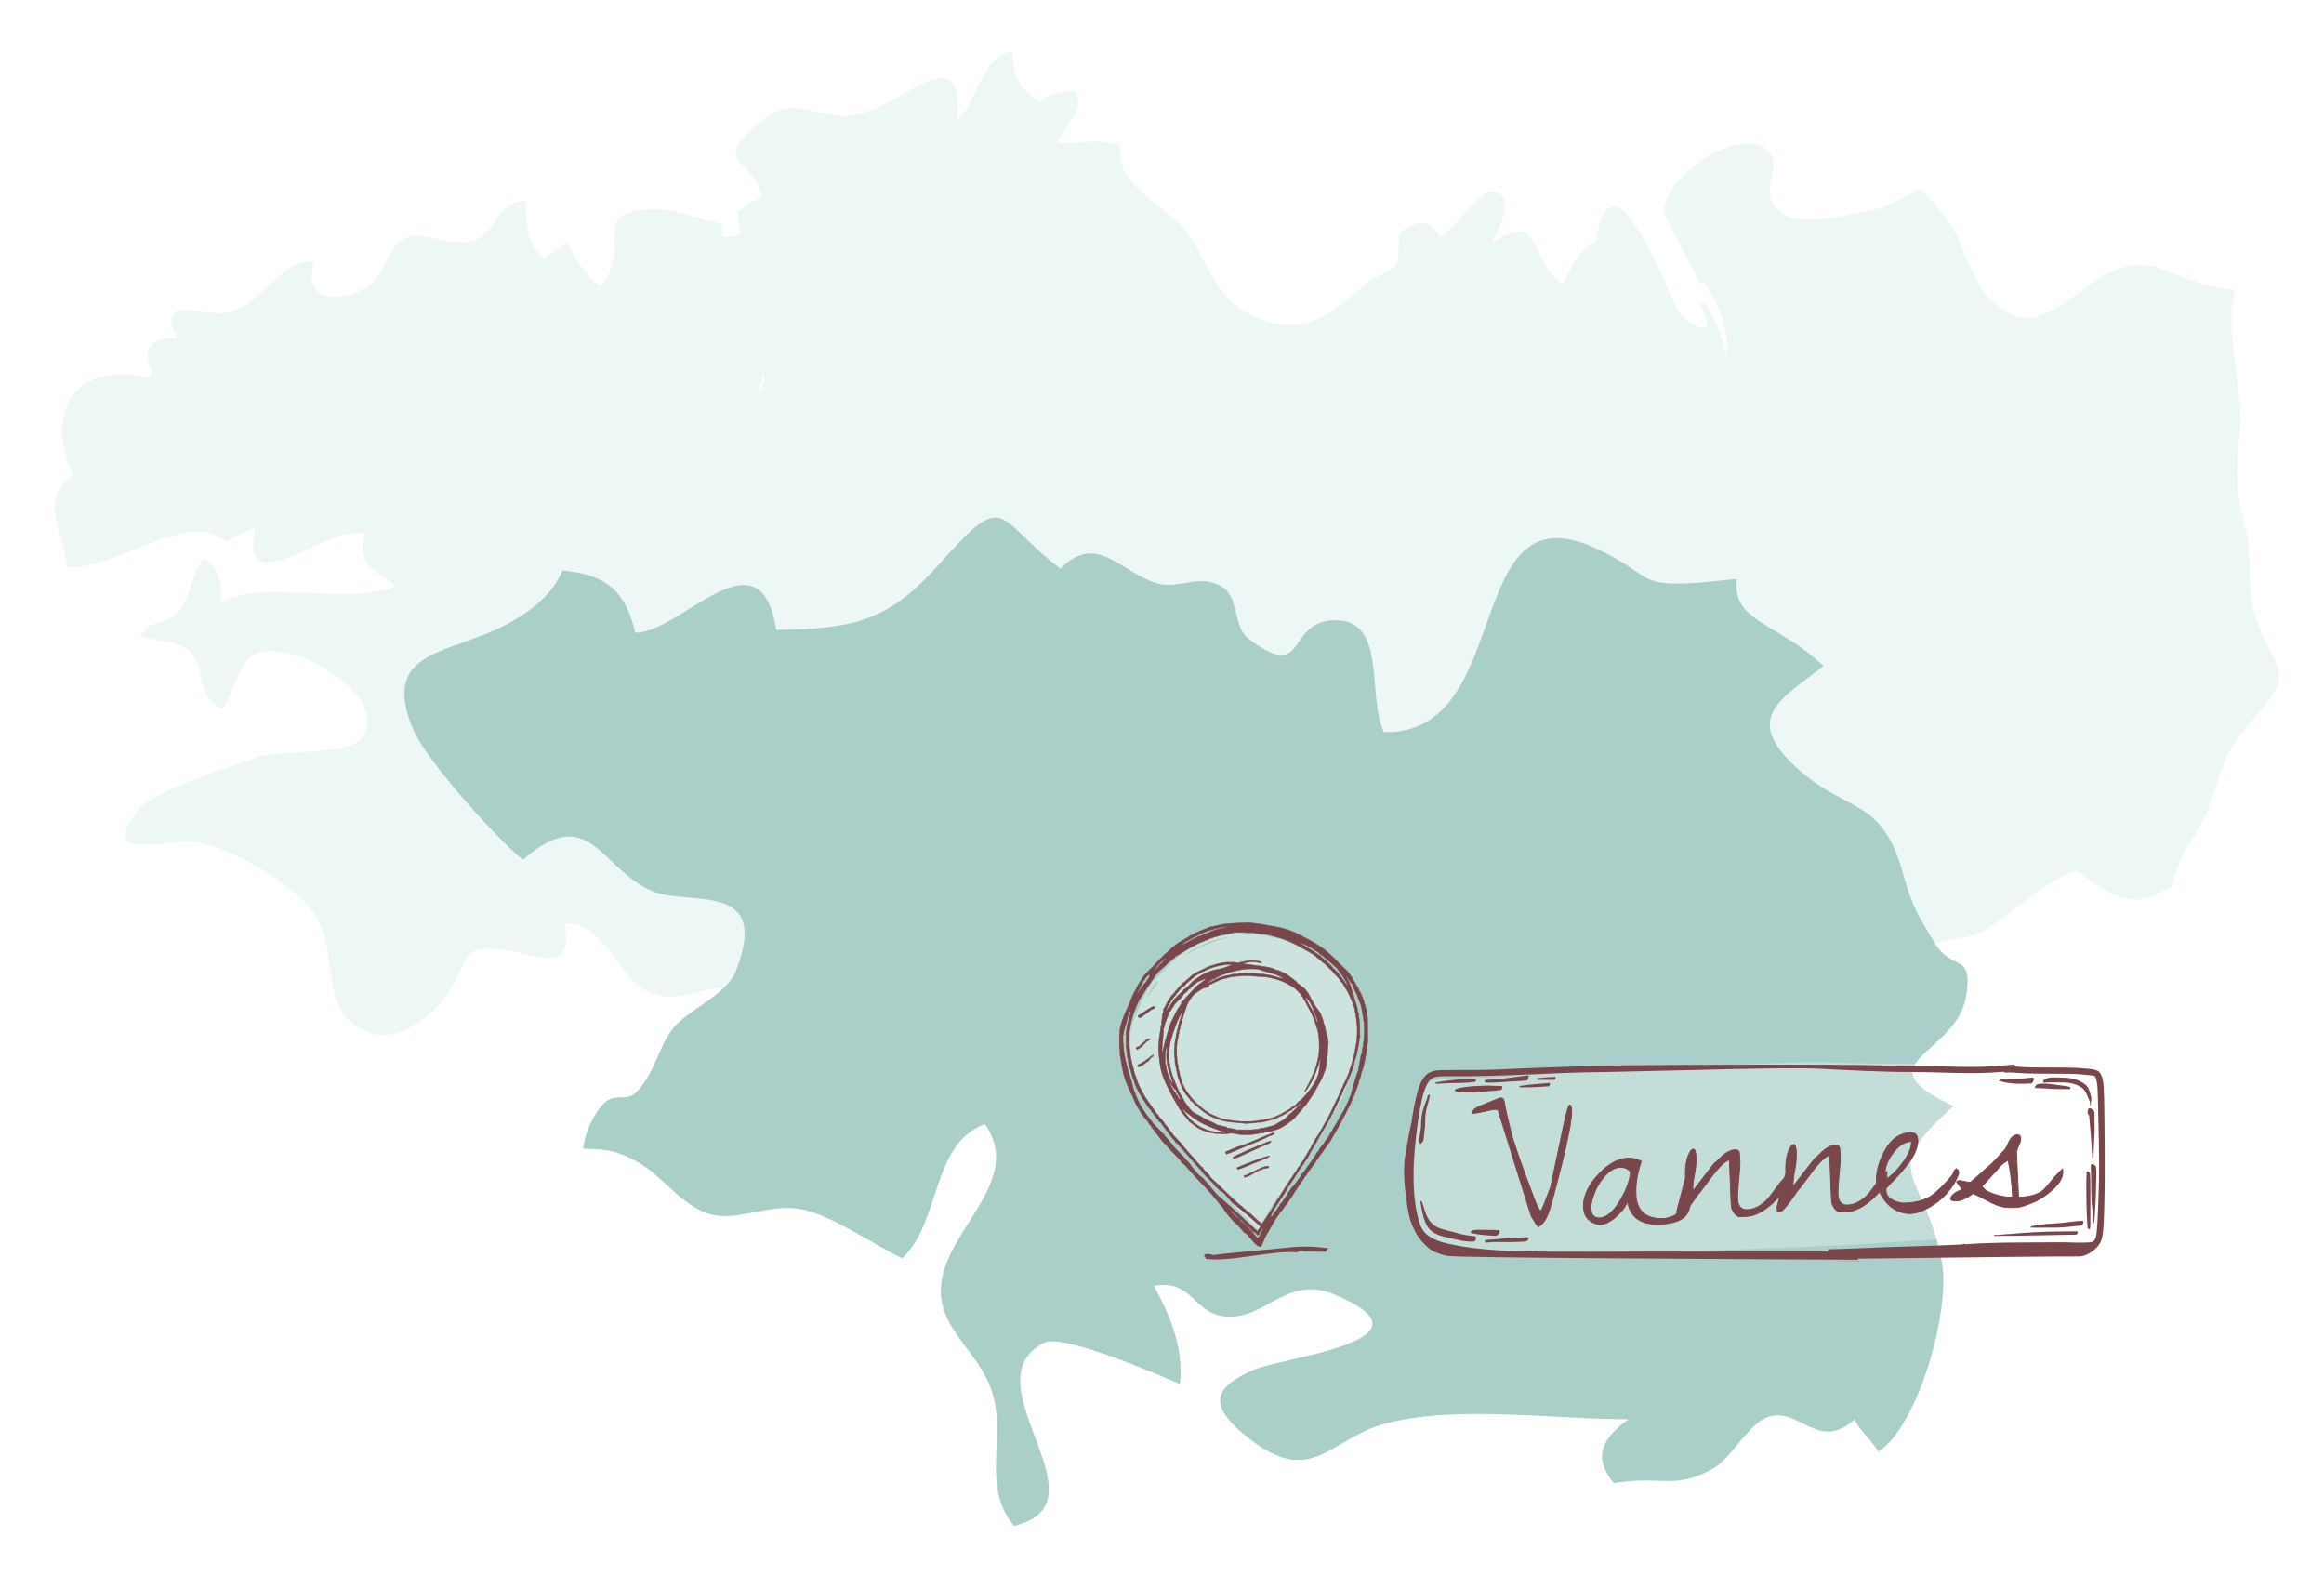 <?xml version="1.0" encoding="UTF-8"?> <svg xmlns="http://www.w3.org/2000/svg" xmlns:xlink="http://www.w3.org/1999/xlink" id="Calque_1" data-name="Calque 1" viewBox="0 0 4819.46 3293.95"><defs><style> .cls-1, .cls-2, .cls-3 { fill: none; } .cls-2 { opacity: .5; } .cls-4 { stroke-width: 1.83px; } .cls-4, .cls-5, .cls-6 { fill: #79464b; } .cls-4, .cls-6 { stroke: #79464b; } .cls-4, .cls-6, .cls-7 { stroke-miterlimit: 10; } .cls-8, .cls-9 { fill: #edf7f5; } .cls-6 { stroke-width: .86px; } .cls-6, .cls-9 { fill-rule: evenodd; } .cls-7 { stroke: #a0c5c1; stroke-width: 4.49px; } .cls-7, .cls-10 { fill: #aacec8; } .cls-10 { filter: url(#drop-shadow-1); } .cls-3 { clip-path: url(#clippath); } .cls-11 { fill: #fff; opacity: .3; } </style><clipPath id="clippath"><circle class="cls-1" cx="5644.06" cy="3010.68" r="506.79"></circle></clipPath><filter id="drop-shadow-1" filterUnits="userSpaceOnUse"><feOffset dx="24.79" dy="12.39"></feOffset><feGaussianBlur result="blur" stdDeviation="27.04"></feGaussianBlur><feFlood flood-color="#52726e" flood-opacity=".67"></feFlood><feComposite in2="blur" operator="in"></feComposite><feComposite in="SourceGraphic"></feComposite></filter></defs><path class="cls-8" d="m4677.76,1485.14c-67.5,73.76-65.18,100.97-99.79,195.29-15.42,41.92-48.5,76.92-62.99,120.41-5.68,17.96-9.38,29.25-11.25,37.55-29.36,12.28-50.33,33.35-94.21,25.01-34.36-6.57-75.28-36.76-101.29-58.21-80.45,23.23-129.2,90.77-200.57,126.83-37.87,19-81.98,13.12-115.9,30.21-40.63,20.42-46.59,57.59-75.99,80.9-71.95,56.93-99.84,2.95-178.84,29.33-81.85,26.59-67.86,80.33-165.58,43.92-37.57,34.9-63.98,65.76-89.95,91.27-27.41-81.79-64.75-84.47,26.44-163.99-127.36-57.19,4.31-66.46,17.16-144.96,9.72-59.08-19.3-30.5-42.94-70.49-20.4-34.51-27.76-40.52-42.42-92.17-29.21-101.67-78.03-75.77-147.59-141.53-64.37-61.63-17.41-84.94,41.56-129.12-79.19-74.88-164.57-52.13-85.54-188.37,37.16-63.88,75.35-171.11,144.93-203.78,114.26-53.37,134.26,62.43,172.78-80.76,11.31-42.45-61.5-57.47-59.68-101.3,1.64-40.55,68.44-58.59,72.56-104.61,8.57-92.9,2.59-119.84-42.66-199.97-3.63.66-6.88.89-10.13,1.12-25.08-54.59-77.47-137.48-75.33-153.56,9.39-75.4,165.31-181.11,220.97-115.6,22.7,26.58-27.51,84.84,21.7,122.62,41.85,31.76,141.93,3.08,190.29-6.04,35.07-6.55,65.94-26.29,96.09-44.74,26.67,25.08,51.43,51.92,70.9,84.85,25.99,44.32,39.04,107.92,76.77,144.89,81.13,79.23,130.94,21.01,209.71-31.91,106.89-71.23,129.42-29.53,238.29,2.83,19.18,5.59,39.4,8.66,60.27,9.23-25.99,89.22,20.07,204.01,8.47,306.1-8.76,78.62-7.22,112,11.21,182.58,18.47,70.98,1.25,139.58,25.62,201.57,38.82,98.96,80,103.82-3.04,194.61Z"></path><path class="cls-8" d="m1879.31,1868.71c-12.17,30.26-63.07,49.77-83.43,73.66-20.75,24.33-24.21,56.43-48.09,82.61-22.03,23.6-35.98-12.17-64.31,43.73-4.65,9.31-8.35,20.6-10.31,33.4-8.59-.21-18.89-1.53-31.34-4.33-45.67-10.67-83.84-42.29-129.98-48.02-56.42-6.65-101.88,32.08-159.41,9.58-77.24-29.68-92-146.67-182.56-145.19,25.63,114.59-70.54,59.69-117.38,55.63-96.2-9.16-73.93,5.61-117.34,79.31-37.62,63.09-138.34,146.55-217.98,59.45-46.47-51.04-17.4-154.37-73.86-225.54-42.99-53.74-165.83-128-237.95-137.22-56.44-7.05-203.59,43.32-119.77-65.49,33.31-43.18,191.02-88.59,241.07-108.45,48.03-19.72,197.52-2.06,224.44-43.16,48.32-73.64-82.38-155.1-135.66-169.33-122.39-33.04-105.91,27.06-153.54,110.45-58.95-25.26-32.8-83.05-65.8-116.66-28.13-28.24-68.04-20.94-105.79-35.03,21.14-36.2,54.94-20.2,80.25-49.35,22.28-25.66,29.78-81.73,50.56-111.37,33.71,14.78,39.67,53.16,35.78,90.6,90.6-41.49,209.12-5.32,304.57-18.58,143.98-19.93-45.58-20.89-2.95-123.12-77.93-22.29-263.12,154.92-229.65-13.65-13.52,11.16-45.36,17.07-60.35,30.38-77.25-70.52-235.23,63.93-330.42,51.84-2.42-69.26-61.53-137.38,12.83-189.17-58.28-137.61,4.72-234.75,155.98-203.33,3.03-3.48,6.05-6.96,9.07-10.44-27.08-48.32,1.19-76.04,52.27-69.83-49.59-95.34,56.5-44.41,102.42-53.35,72.52-14.09,107.01-110.04,181.55-107.12-27.19,77.88,42.51,87.67,100.5,58.68,50.88-25.63,42.9-81.02,87.65-106.63,30.99-18.11,102.46,22.6,146.87,3.55,44.8-19.08,42.6-79.36,102.94-80.75.68,44.47,2.46,92.94,38.3,120.64,9.36-12.09,36.8-22.6,46.15-34.69,19.28,30.09,37.2,70.08,70.06,90.22,74.3-81.6-33.6-152.41,110.08-159.26,44.38-1.9,97.64,23.76,143.41,29.93-.9,51.11-4.55,103.64,10.79,136.05,26.85,56.51,83.35,64.38,88.1,131.84,1.89,26.82-24.96,57.29-22.61,84.9,1.12,15.85,37.21,58.64,35.69,66.1-13.7,78.15-72.48,43.49-31.77,128.84,10.98,22.51,46,32.7,56.48,59.74,12.42,31.39-14.01,44.68-6.44,76.82,28.16,115.63,67.96,205.53-64.39,268.76-75.85,36.38-162.31,32.25-118.77,134.55,17.58,40.83,111.74,142.83,147.65,171.34,91.27-78.3,104.74,14.27,176.08,41.52,48.71,19.03,159.01-15.28,110.3,104.95Z"></path><path class="cls-8" d="m3589.84,963.83c-1.64,46.26-11.34,47.81-22.48,92.57-37.97,151.02-58.42,28.69-172.51,84.58-69.47,34.21-107.26,147.27-144.17,214.56-18.81,34.53-28.49,59.36-30.85,78.07-15.85,1.12-32.83,3.61-51.12,4.89-85.74,6.03,14.35,272.41-64.7,234.42-182.99-87.6-180.6-23.53-359.36-27.77-22.72-50.15,2.87-150.71-60.34-155.31-74.69-5.09-39.76,90.77-122.83,24.6-20.34-16.25-12.55-56.47-34.39-70.89-30.86-20.69-58.55,3.69-89.03-5.81-49.75-16.34-80.96-71.06-129.69-20.63-88.12-68.4-71.29-113.57-160.37-9.84-68.33,79.41-111.47,93.23-222.49,94.14-21.9-142.93-129.12,4.77-190.06,3.46-15.14-70.09-53.09-81.22-97.99-86.69,22.98-56.38-.6-124.58-19.31-204.77-7.69-33.96,18.68-47.89,6.14-81.07-10.59-28.58-45.66-39.48-56.73-63.28-41.06-90.26-3.5-189.07-4.68-205.8-2.46-29.15,24.28-61.22,22.29-89.54-5.01-71.24-61.56-79.76-88.64-139.52-15.48-34.27-12.03-89.71-11.33-143.66,18.96,2.54,36.47,1.74,51.39-6.64-4.59-13.05-3.83-31.21-9.29-45.06,16.01-4.58,32.53-25.15,51.92-28.24-15.95-87.28-106.04-67.57-9.1-152.45,67.71-59.1,99.98-24.29,173.97-17.42,105.24,9.84,256.75-187.55,241.17,8.91,48.25-45.66,43.7-127.7,114.84-143.93-2.55,45.03,17.91,86.29,56.91,106.39,23.27-23.2,43.52-19.88,72.6-24.51,22.27,43.72-22.42,70.15-37.21,109.57,44.91-.14,89.16-9.72,130.97,4.15-11.35,93.94,105.9,123.64,147.61,194.02,42.61,71.61,56.3,132.74,141.52,165.55,95.3,36.85,149.92-10.98,219.89-72.83,17.69-15.47,45.96-20.05,62.57-39.33,12.42-15.11-2.57-59.76,13.05-69.91,30.52-18.97,51.83-29.53,79.79,13.79,19.5-13.02,86.4-95.35,101.1-95.52,60.01-.34,21.28,76.13,3.11,108.02,110.88-72.49,74.24,33.59,147.53,82.77,20.21-32.04,35.63-74.09,69.89-86.42,35.33-223.28,158.33,137.63,178.24,153.48,61.86,49.12,59.11,21.71,38.19-25.98,3.25-.23,6.5-.46,10.13-1.14,45.58,84.77,51.66,113.23,43.46,211.27-3.93,48.57,11.89,81.96,10.41,124.76Z"></path><g class="cls-3"><path class="cls-7" d="m6772.28,2792.63c-115.79,101.12-44.89,90.24-18.03,227.13,14.05,70.68-36.87,242.97-95.64,277.95-4.92-11.9-27.98-30.23-35.06-46.97-54.27,47.36-81.43-16.5-127.28-4.19-31.6,8.57-56.02,61.09-85.76,76.79-53.32,28.7-73.51,12.43-129.31,18.62-6.29.9-12.16,1.31-18.44,2.21-23.31-28.29-29.44-57.34,22.46-93.2-111.53.6-257.72-20.86-364.15,7.03-80.15,21.06-108.01,89.24-193.88,29.06-83.97-58.95-54.9-84.12-4.34-106.73,43.54-19.39,290.79-44.05,120.03-111.85-68.56-26.92-101.19,37.96-159.56,33.45-50.63-4.15-49.23-55.04-107.9-44.56,22.85,41.02,44.84,89.37,38.66,143.32-32.25-13.6-175.28-73.84-202.88-60.1-116.59,57.64,99.48,234.28-46.03,267.65-48.16-59.2-12.31-123.4-30.61-190.15-15.32-56.52-68.73-87.23-76.95-139.72-14.64-91.94,105.34-99.62,41-188.98-80.96,28.83-41.33,74.71-99.7,128.26-42.66-19.67-102.25-60.83-147.84-70.78-47.89-10.24-94.11,16.15-134.13,8.08-45.54-9.04-75.21-56.84-113.83-77.25-38.21-20.89-55.69-17.85-81.63-19.2,2.17-14.21,6.28-26.75,11.44-37.09,31.46-62.08,46.96-22.36,71.43-48.56,26.52-29.08,30.37-64.73,53.41-91.75,22.62-26.53,79.15-48.2,92.66-81.81,54.1-133.52-68.4-95.42-122.49-116.55-79.23-30.26-94.18-133.06-195.55-46.11-39.88-31.66-144.45-144.95-163.97-190.29-48.35-113.61,47.66-109.03,131.9-149.43,50.44-24.41,78.44-51.78,92.11-83.13,49.83,5.57,91.92,17.12,108.44,90.79,67.66,1.13,187.31-154.69,211.03-4.42,123.26-1.42,171.21-16.13,247.41-99.96,99.32-109.49,80.45-61.9,178.01,9.69,54.31-53.25,88.73,4.19,143.9,21.17,33.81,9.87,64.65-15.89,98.83,5.75,24.19,15.08,15.38,57.42,37.89,74.43,91.95,69.27,53.57-31.44,136.47-26.38,70.17,4.59,41.34,110.48,66.36,163.14,198.46,3.72,114.78-360.48,317.59-269.07,87.61,39.64,58.86,56.63,154.09,49.93,20.31-1.43,39.17-4.12,56.77-5.36-8.26,63.17,62.53,63.63,129.57,126.95-65.48,49.05-117.63,74.95-46.15,143.39,77.26,73.02,131.47,44.26,163.91,157.18,16.28,57.37,24.46,64.04,47.11,102.36,26.25,44.41,58.49,12.66,47.69,78.28-14.27,87.18-160.5,97.47-19.06,160.98Z"></path></g><path class="cls-10" d="m4026.49,2280.77c-160.26,143.28-62.01,127.99-24.45,322.38,19.64,100.36-50.53,344.82-131.9,394.34-6.85-16.91-38.85-42.99-48.71-66.76-75.1,67.1-112.91-23.61-176.43-6.26-43.78,12.09-77.5,86.58-118.68,108.8-73.83,40.61-101.86,17.47-179.19,26.13-8.71,1.26-16.85,1.83-25.55,3.09-32.38-40.22-40.94-81.47,30.92-132.25-154.58.58-357.26-30.23-504.72,9.12-111.05,29.7-149.5,126.42-268.67,40.8-116.52-83.88-76.29-119.54-6.26-151.51,60.3-27.42,402.95-61.84,166.1-158.5-95.1-38.38-140.17,53.65-221.08,47.11-70.18-6.01-68.36-78.25-149.66-63.52,31.76,58.29,62.36,126.96,53.93,203.54-44.74-19.39-243.12-105.23-281.35-85.8-161.46,81.55,138.44,332.8-63.16,379.83-66.89-84.15-17.35-175.21-42.88-269.99-21.37-80.27-95.48-123.99-106.99-198.52-20.51-130.55,179.4-237.34,90-364.33-112.15,40.73-90.74,202.12-171.51,277.99-59.17-28.03-141.87-86.6-205.09-100.82-66.41-14.64-130.4,22.7-185.9,11.15-63.14-12.94-104.38-80.87-157.96-109.93-53.01-29.75-77.23-25.47-113.19-27.44,2.98-20.17,8.65-37.96,15.78-52.63,43.46-88.05,65.04-31.62,98.89-68.77,36.69-41.22,41.94-91.81,73.81-130.11,31.29-37.61,109.59-68.23,128.24-115.91,74.67-189.41-95.03-135.61-170.06-165.74-109.89-43.14-130.86-189.11-271.15-65.92-55.35-45.04-200.56-206.1-227.73-270.5-67.29-161.39,65.8-154.66,182.47-211.8,69.86-34.54,108.6-73.32,127.48-117.79,69.08,8.02,127.44,24.52,150.52,129.14,93.78,1.77,259.26-219.14,292.49-5.77,170.85-1.73,237.27-22.49,342.69-141.3,137.41-155.19,111.36-87.68,246.76,14.18,75.15-75.47,123,6.15,199.51,30.39,46.88,14.09,89.57-22.4,136.99,8.39,33.57,21.46,21.45,81.55,52.7,105.75,127.61,98.55,74.18-44.5,189.1-37.13,97.27,6.67,57.56,156.92,92.36,231.74,275.09,5.75,158.23-511.44,439.56-381.21,121.52,56.48,81.72,80.53,213.7,71.24,28.15-1.98,54.28-5.75,78.68-7.47-11.3,89.65,86.82,90.48,179.9,180.51-90.65,69.48-162.87,106.11-63.63,203.44,107.26,103.84,182.33,63.15,227.57,223.51,22.7,81.47,34.05,90.97,65.54,145.42,36.5,63.1,81.1,18.12,66.29,111.23-19.57,123.72-222.23,137.98-26.03,228.48Z"></path><g><path class="cls-11" d="m4373.44,2538.17c-1.51,11.52-4.88,16.09-16.34,16.57-19.22,1.71-38.55.39-57.82.98-54.21,1.9-108.5,2.45-162.64,5.9,0-.01,0-.02,0-.03-2.37.14-4.73.31-7.1.47-.27.02-.54.03-.81.05-10.45,1-20.9,1.91-31.36,2.76-1-.83-2.23-1.45-3.45-.98-.76.29-1.31.78-1.74,1.37-72.33,5.65-144.89,8.01-217.26,13.32-101.96,7.42-508.78,20.33-641.31,22.6,0,0,0,0,0,0-.54.01-1.08.02-1.61.03-12.15.2-24.3.36-36.46.49-.45-.34-.93-.64-1.5-.82-.97-.02-1.72.31-2.33.86-16.22.16-32.45.27-48.68.29-35.25-.93-72.15-2.39-107.47-7.71-32.23-5.51-75.68-9.49-87.56-45.7-23.58-65.12-15.97-163.65-6.68-232.3,4.52-23.69,6.32-49.82,20.37-70.16,9.45-10.14,25.28-7.94,37.97-9,107.99-1.17,215.45-12.94,323.35-16.49,165.01-6.97,384.18-19.95,457.94-18.11,67.14,1.59,134.3,4.06,201.45,2.14,62.45-1.13,125.13,2.39,187.3-5.1,1.22,1.05,2.8,1.66,4.48,1.55,5.04-.32,10.16-.34,15.21-.25,42.36,2.62,85.74-.15,128.42-.34,8.47.2,16.91.81,25.37,1.41,4.81.35,9.66.53,14.46,1.17,2.34.34,5,.93,6.02,3.33,5.64,14.49,5.2,30.59,6.25,45.9,2.43,58.08,6.2,116.13,6.36,174.29-.33,23.18.07,88.44-2.82,111.5Z"></path><g><g><path class="cls-4" d="m3256.23,2291.25c-6.07-4.32-15.48,54.09-41.07,171.87-.91,1.7-3.65,8.68-8.19,20.94-4.56,12.26-7.45,19.41-8.67,21.46-.85,3-2.43,4.57-4.74,4.68l-5.36-8.69c-4.74-9.69-47.22-123.12-54.75-154.17-7.57-31.03-11.7-49.17-12.45-54.42-.72-5.25-1.29-8.36-1.67-9.33-1.22-4.9-3.47-7.28-6.76-7.13l-2.48.13c-1.93,1.07-10.19,4.42-24.8,10.06-14.6,5.64-23.03,9.5-25.23,11.58-4.21,2.17-6.2,5.57-5.97,10.19,5.92-.27,13.87-1.63,23.84-4.07,9.96-2.44,17.73-3.81,23.33-4.07l3,.36,1.99-.08,68.97,220.39c7.56,13.22,12.52,20.74,14.93,22.61,6.43-3.6,11.93-9.73,16.5-18.36,4.55-8.64,10.17-26.24,16.87-52.81,6.7-26.57,46.98-170.99,32.72-181.14Z"></path><path class="cls-4" d="m3503.6,2488.41c-5.08,4.54-10.27,10.14-15.57,16.83-3.66,4.62-7.17,8.31-10.5,11.1-1.5,1.25-2.98,2.33-4.44,3.22-4.66,2.85-11.74,5.18-21.23,6.93-37.92,1.75-57.67-14.83-59.29-49.78-.99-21.1,2.74-44.06,11.17-68.9-8.48-4.89-18-7.08-28.55-6.6-18.78.87-37.64,10.83-56.59,29.87-24.31,24.26-35.9,48.57-34.77,72.97.87,18.78,11.66,30.5,32.34,35.17,1-.05,1.82-.09,2.48-.13,10.55-.48,22.24-6.72,35.05-18.71,12.83-11.99,19.86-22.3,21.12-30.96,4.88,34.46,27.93,50.75,69.14,48.83,19.12-.88,34.06-4.79,44.8-11.73,8.4-5.43,13.76-14.37,16.06-26.87.67-3.5,1.08-7.28,1.25-11.34l-2.48.11Zm-143.45-.04c-13.63,23.27-27.68,35.57-42.14,36.88-5.28.25-9.39-.89-12.31-3.39-2.92-2.51-4.71-5.31-5.33-8.42-.64-3.11-1.09-7.3-1.32-12.57,3.62-21.64,11.51-40.34,23.65-56.1,12.15-15.75,24.17-23.9,36.02-24.45,9.23-.44,16.64,2.53,22.23,8.88-.26,16.18-7.19,35.93-20.8,59.17Z"></path><path class="cls-4" d="m3705.04,2443.41l-.22-4.94c-1.29,1.06-2.64,2.26-4.02,3.62-4.08,3.98-8.55,9.24-13.43,15.75-6.54,8.72-12.29,16.42-17.25,23.1-4.98,6.66-11.64,12.75-19.97,18.26-8.35,5.52-17.13,8.49-26.34,8.91-12.86.6-19.65-6.86-20.37-22.34-.13-10.24.71-24.07,2.54-41.5,1.83-17.43,2.58-30.18,2.2-38.26-.39-8.08-.82-13.92-1.32-17.52-1.47-3.23-4.68-4.74-9.62-4.52-8.91.41-19.04,6.17-30.41,17.27-5.37,5.54-9.17,9.02-11.41,10.44-2.52,2.75-10.01,12.36-22.45,28.78-12.46,16.44-19.95,26.04-22.45,28.8-.41-8.91.71-20.1,3.39-33.6,2.69-13.52,3.77-25.77,3.26-36.83-.53-11.03-2.44-16.47-5.73-16.33-1.97.09-4.05,1.85-6.19,5.23-7.71,11.92-11.01,29.92-9.89,53.98l-18.09,69.7.24,4.92.27,5.98c6.58-.31,11.28-2.51,14.06-6.6,3.61-3.97,7.93-9.33,12.97-16.08,4.59-6.14,9.75-13.44,15.5-21.9,1.59-1.08,10.72-12.89,27.33-35.46,16.64-22.57,29.52-35.07,38.66-37.47.48,10.55.97,23.16,1.51,37.83.5,14.69.89,24.99,1.17,30.91l1.01,21.77c.06,1.32.24,3.39.55,6.17.27,2.8.79,4.84,1.52,6.12.71,1.28,1.88,3.39,3.51,6.28,1.61,2.89,4.98,5.88,10.06,8.95l16.32-.76c16.81-.77,35.04-10.12,54.7-28.04,5.79-5.28,10.7-10.47,14.73-15.57,9.61-12.2,14.17-23.9,13.65-35.05Z"></path><path class="cls-4" d="m3913.07,2433.78l-.22-4.95c-1.23,1.03-2.51,2.17-3.82,3.46-4.12,4-8.67,9.33-13.62,15.94-1.29,1.73-2.56,3.41-3.79,5.07-4.98,6.66-9.48,12.67-13.47,18.04-4.98,6.66-11.64,12.75-19.97,18.26-8.33,5.5-17.11,8.47-26.34,8.91-12.86.58-19.65-6.86-20.36-22.34-.15-10.24.69-24.07,2.53-41.5,1.83-17.43,2.58-30.18,2.2-38.26s-.82-13.92-1.32-17.52c-1.47-3.25-4.66-4.74-9.62-4.52-8.91.41-19.04,6.17-30.41,17.27-5.36,5.52-9.17,9.02-11.41,10.44-2.52,2.75-10.01,12.34-22.45,28.78-12.45,16.44-19.93,26.04-22.45,28.8-.41-8.91.73-20.1,3.39-33.62,2.69-13.5,3.77-25.77,3.26-36.81-.51-11.04-2.42-16.49-5.71-16.32-1.99.08-4.05,1.83-6.21,5.23-7.71,11.92-10.99,29.92-9.89,53.98l-2.6,10.01-9.41,36.36-6.06,23.33.49,10.87c6.6-.29,11.28-2.49,14.06-6.6,6.93-7.58,16.41-20.23,28.47-37.98,1.59-1.06,10.72-12.87,27.35-35.44,16.62-22.57,29.5-35.07,38.64-37.48.48,10.55.99,23.16,1.51,37.83.5,14.69.91,24.99,1.19,30.91l1.01,21.77c.04,1.32.22,3.37.53,6.17.29,2.78.79,4.84,1.52,6.12.72,1.28,1.88,3.37,3.51,6.28,1.61,2.89,4.98,5.88,10.08,8.95l16.32-.76c16.79-.79,35.02-10.12,54.68-28.06,4.98-4.55,9.3-9.01,12.98-13.42,7.64-9.19,12.47-18.06,14.41-26.67.82-3.55,1.15-7.06.99-10.52Z"></path><path class="cls-4" d="m4056.66,2423.17c-2.87,2.44-4.49,4.67-4.9,6.66-.41,1.99-1.85,4.72-4.33,8.13-16.28,19.58-30.73,33.62-43.38,42.14-12.67,8.52-30.03,13.28-52.12,14.3-9.23.44-18.25-1.63-27.03-6.16-8.81-4.56-13.41-11.28-13.82-20.18-.01-.32.08-1.81.28-4.47,1.57-1.72,6.38-6.74,14.43-15.03,8.02-8.31,14.24-15.03,18.62-20.2,4.39-5.15,9.62-11.84,15.69-20.04,6.05-8.2,10.46-16.26,13.23-24.14,2.78-7.89,4.04-14.71,3.76-20.5-.26-5.75-1.77-9.83-4.52-12.18-2.76-2.33-6.27-3.42-10.56-3.22-22.09,1.02-39.6,13.07-52.59,36.12-12.96,23.07-18.95,45.14-17.99,66.25.04.87.11,1.76.18,2.65.16,1.84.4,3.75.71,5.72,1.71,4.23,3.51,8.23,5.34,11.95,7.8,15.7,16.79,26.9,26.98,33.63,12.61,8.33,25.42,12.21,38.45,11.6,13.01-.59,28.67-6.77,46.95-18.52,13.13-8.87,24.38-19.38,33.74-31.55,9.34-12.15,15.43-23.41,18.25-33.79-.22-4.94-2.02-8-5.37-9.16Zm-146.15,22.13c-.75-1.94-1.23-5.22-1.44-9.84-.05-1.06-.06-2.12-.04-3.17.25-12.93,5.7-26.65,16.33-41.18,11.48-15.72,24.32-23.94,38.5-24.58.56,12.2-5.21,26.58-17.34,43.16-11.58,15.85-23.06,27.4-34.43,34.61-.52.37-1.06.69-1.57,1Z"></path><path class="cls-4" d="m4277.78,2428.78l-.22-4.94c-7.31,6.29-14.32,13.54-21.04,21.78-6.73,8.24-11.98,14.43-15.75,18.57-9.41,10.99-27.61,17.13-54.63,18.37l-4.28-92.45c-.17-3.29,1.27-7.98,4.29-14.06,3.02-6.09,4.43-11.53,4.21-16.3-.23-4.78-2.64-7.07-7.26-6.86-7.58.35-13.89,6.6-18.94,18.72-2.4,5.4-4.22,8.95-5.45,10.66-16.66,18.28-25.72,28.04-27.15,29.25-1.43,1.23-8.24,7.32-20.46,18.29-12.2,10.98-20.38,18.04-24.54,21.21l-4.94.22c-.34.03-3.5-.65-9.51-2.02l-8.5-1.6c-.98.05-2.45.55-4.4,1.44-1.93.92-2.05,2.01-.34,3.24l10.06,13.9c-10.05,4.1-16.57,7.88-19.54,11.32-2.97,3.44-4.43,5.99-4.36,7.64.18,3.63,4.63,5.23,13.35,4.82,8.74-.39,19.82-5.53,33.24-15.41,6.4,2.68,14.93,6.91,25.61,12.7,10.67,5.77,20.03,10.06,28.08,12.82,8.06,2.76,16.55,3.93,25.44,3.52,2.32.23,6.46.19,12.39-.08,5.92-.27,16.5-3.57,31.74-9.89,15.23-6.32,29.66-15.82,43.28-28.5,13.6-12.69,20.15-24.79,19.61-36.35Zm-140.98,47.66c-13.74-4.32-22.6-10.02-26.56-17.11,2.54-2.09,9.47-9.52,20.76-22.26,11.32-12.74,17.92-20.07,19.79-21.97,1.9-1.9,6.38-5.17,13.42-9.8,5.01,22.56,8.19,48.19,9.51,76.86-10.87.51-23.18-1.41-36.92-5.72Z"></path></g><g><path class="cls-5" d="m3841.7,2598.02c-2.19-.98-5.04-2.26-7.23-3.24-7.69.07-15.33.09-22.89.15,5.03,5.28,11.51,11.46,17.14,16.98,8.47.03,16.94.1,25.41.15-3.38-3.7-7.99-8.92-12.44-14.03Zm521.8-318.79c-1.25-15.78,1.71-50.83-13.86-59.36-12.52-4.91-26.54-3.85-39.74-5.6-43.32-2.15-86.33.82-129.66-2.87-.77-1.83-2.4-3.19-4.38-3.83.1-.21-1.48-.39-2.95-.07-20.68,2.07-41.38,3.82-62.16,4.33-31.19.82-62.41-.1-93.57-1.06-34.44-1.19-68.91-.73-103.35-1.5-102.05-3.53-487.87-1.13-541.13-.5-88.84,1.68-177.67,4.37-266.42,8.72-40.13,1.95-80.31.36-120.42,1.55-31.23.31-39.77,21.71-47.07,48.12-5.16,19.77-8.83,39.91-11.68,60.13-2.72,11.19-4.92,22.53-6.97,33.83-2.14,14.49-4.96,28.86-7.35,43.31-2.12,25.24-.79,50.93,3.01,75.95,3.23,22.76,4.96,46.61,16.24,67.24,7.03,17.06,19.71,31.19,33.88,42.71,10.42,7.31,22.94,10.6,35.15,13.56,14.84,4.19,602.41,6.57,809.97,7.89,5.87.03,11.79.08,17.68.12,8.47.03,16.94.1,25.41.15-3.38-3.7-7.99-8.92-12.44-14.03-2.19-.98-5.04-2.26-7.23-3.24-7.69.07-15.33.09-22.89.15-5.84.03-404.67.06-410.41.09-73.26.41-137.58.5-177.11.23-.53,0-1.06,0-1.59,0-11.95-.1-23.93-.21-35.88-.39-.45-.33-.91-.64-1.47-.85-.94-.04-1.71.28-2.3.79-15.98-.21-31.95-.48-47.92-.87-34.68-1.74-70.95-4.04-105.6-10.11-31.59-6.2-74.25-11.13-85.1-47.06-21.66-64.63-11.84-161.43-1.08-228.78,5.01-23.21,7.41-48.88,21.71-68.58,9.55-9.74,25.07-7.22,37.59-7.96,106.3,1.4,212.35-7.66,318.63-8.6,162.56-2.96,378.57-10.56,451.13-7.01,66.04,3.15,132.07,7.17,198.21,6.87,61.5.36,123.09,5.31,184.45-.6,1.18,1.07,2.72,1.71,4.38,1.64,4.97-.2,9.99-.08,14.98.11,41.62,3.59,84.39,1.87,126.4,2.71,8.34.39,16.61,1.19,24.92,1.98,4.73.45,9.5.76,14.21,1.51,2.29.39,4.91,1.02,5.85,3.41,5.21,14.41,4.39,30.23,5.05,45.32,1.03,57.22,3.37,114.44,2.15,171.68-.87,22.82-2.03,87.05-5.41,109.67-1.76,11.29-5.19,15.72-16.48,15.91-18.96,1.23-37.96-.51-56.94-.38-53.4.57-106.83-.16-160.21,1.96,0,0,0-.02.02-.02-2.34.08-4.67.19-7,.29-.26.01-.55.02-.81.04-10.29.74-20.6,1.39-30.93,1.98-.96-.85-2.16-1.49-3.36-1.06-.76.28-1.32.74-1.75,1.32-71.31,3.84-142.78,4.47-214.13,7.97-6.26.3-13.69.6-22.16.9-4.29.14-8.85.28-13.65.43-6.58.2-13.63.39-21.09.57-2.12.06-4.29.12-6.48.18-.21.86-.43,1.56-2.17,3.69-1.69,2.04-2.86,4.22-3.66,6.16-.9,2.23-4.47,6.86-6.28,10.54,2.4-.02,4.82-.05,7.24-.07,6.03-.08,12.06-.16,18.12-.25,4.31-.05,8.62-.11,12.92-.16,226.03-2.91,466.74-5.61,494-5.03,14.35-.51,34.53-13.4,42.71-28.18,5.68-10.78,5.93-23.39,6.97-35.31.95-13.71,1.13-27.48,1.56-41.22,1.84-59.99.73-161.22-.3-221.18Zm-515.49,336.02c-5.71.09-10.92.19-15.63.27-6.86.12-12.62.23-17.22.32-6.24.13-10.28.24-11.85.32.45,0,4.67-.06,12.04-.15,4.61-.04,10.43-.11,17.34-.19,4.74-.06,9.98-.12,15.68-.19,2.89-.03,5.91-.05,9.03-.09-.13-.14-.28-.27-.44-.45-3.12.04-6.1.1-8.96.14Z"></path><path class="cls-5" d="m3060.88,2240.08c-.27,1.15-1.01,2.88-2.36,3.02-16.91,2.65-34.03,2.09-51.08,2.67-8.2.12-16.35.55-24.53,1.17-1.68-.06-3.64.54-5.15-.35-.17-.14-.31-.27-.48-.39-1.33.35-.19-3.1.67-2.04,22.46-3.99,45.2-6.3,68.01-7.42,4.69-.13,9.35.21,14.02.43,1.3.05,1.08,2.12.89,2.91Z"></path><path class="cls-5" d="m3169.35,2234.28c-.16.19-.35.31-.52.44.06.66-.05,1.34-.16,1.83-.34,1.41-1.22,3.45-2.86,3.65-5.56.92-11.19.98-16.81,1.43-22.32.39-44.48,3.88-66.82,2.82-2.47-.06-3.9-.53-2.9-3.38.46-1.93,2-2.46,3.81-2.29,4.91.02,9.79-.31,14.68-.8,7.74-.63,15.49-1.42,23.23-2.2,14.61-1.94,29.26-3.91,43.81-5.6,4.02-.64,7.08-1.27,4.55,4.09Z"></path><path class="cls-5" d="m3223.29,2239.1c-11-.57-21.99.19-33-.13-.71-.11-1.55-.11-2.18-.47-1.04-.74-.64-2.41.28-3.09,12.04-1.2,24.31-2.27,36.46-2.66,2.42.66.49,6.23-1.57,6.35Z"></path><path class="cls-5" d="m2963.78,2278.74c-3.15,11.67-6.61,21.87-7.78,33.72-.4,12.82-.61,25.56-2.5,38.27-.92,6.82.11,15.81-6.3,20.17-.9.45-1.94.56-2.77-.09-2.92-3.51-.79-8.84-.65-12.97.83-6.93,2.2-13.77,3.05-20.71.41-10.17.21-20.43,2.71-30.38,2.55-10.95,7.01-21.31,10.85-31.83-.88-1.1-.03-3.27,1.37-3.5.42-1.03,1.87-2.94,2.93-1.67,1.24,2.86-.35,6.09-.9,8.99Z"></path><path class="cls-5" d="m3115.28,2255.82c-.38,1.62-1.38,3.95-3.27,4.19-8.81,1.19-17.69,1.9-26.57,2.65-15.25.98-30.61,3.67-45.9,2.2-6.98-1.07-14.13-.64-21.07-2.05-2.01-.46-1.57-3.17-.26-4.18l-.02-.02c11.19-4.91,24.09-4.88,36.1-6.5,15.3-.82,30.63-1.89,45.94-.69,4.59.13,9.21.22,13.82.33,1.79.04,1.5,2.98,1.22,4.07Z"></path><path class="cls-5" d="m3211.41,2252.34c-18.35,1.11-36.76,2.54-55.15,2.23-1.77-.14-6.88.02-4.86-2.93v-.02c19.82-3.3,41.5-4.5,61.71-6.17,2.67.71.56,6.74-1.7,6.89Z"></path><path class="cls-5" d="m3060.47,2569.63c-.67,1.87-1.86,4.28-4.04,4.55-8.79.37-17.58-.42-26.25-1.99-61.83-13.31-73.92-12.54-84.47-79.62-.44-.46,0-1.36.31-1.79.48-1.01,1.5-1.15,2.16-.19,4.68,10.43,6.28,22.31,11.78,32.49,5.66,12.13,16.14,21.01,29.01,24.65,11.73,3.78,23.92,6.07,35.71,9.66,11.38,3.45,23.16,4.6,34.9,5.98,2.16,1.11,1.46,4.38.89,6.27Z"></path><path class="cls-5" d="m3164.58,2574.04c-21.69,1.65-43.52,1.39-65.12,1.04-5.98.4-11.98.92-17.97,1.19-.94-.04-1.11-.8-.98-1.61-2.15-.15-1.22-2.6-.53-3.79.36-.65.57-1.55,1.33-1.82,1.32-.02-.85,2.55-.74,3.25.4-.07.8-.11,1.19-.16.94-1.22,2.31-1.81,3.68-1.63,18.81-.74,37.49-3.52,56.33-4.16,8.76-.51,17.53-.73,26.3-1.03.64-.04,1.26.07,1.63.68,1.09,3.2-2.21,6.99-5.12,8.04Z"></path><path class="cls-5" d="m3105.26,2560.92c-1.06.81-2.32,1.46-3.7,1.4-4.64-.19-9.3-.43-13.94-.73-11.79-.66-23.52-2.32-35.1-4.62-.86-.23-2.15-.24-2.5-1.25-.19-8.81,24.77-5.05,31.12-5.81,9.03.08,18.05.24,27.07.74.89.04,1.51.72,1.74,1.53.54,3.43-2.13,6.73-4.69,8.73Z"></path><path class="cls-5" d="m4335.77,2290.09c.23.53-1.08,1.64-1.56,1.12-.51-1.62.33-3.47.14-5.12-2.1-7.11-5.66-13.76-8.63-20.53-5.7-12.07-19.01-16.87-31.15-19.79-15.46-2.73-31.43-.81-46.83-1.58-2.78.1-5.56.3-8.34.57-.74.06-1.62-.13-2.1-.75-1.26-2.41,1.35-4.94,3.08-6.37,11.29-5.87,24.85-3.39,37.08-3.3,15.89-.02,32.03,3.43,45.08,12.85,8.81,5.82,11.69,16.73,13.78,26.51,1.78,5.54-.54,10.87-.56,16.38Z"></path><path class="cls-5" d="m4292.54,2257.52c-.23.9-2.37,2.13-1.79.66-12.28-.12-24.56.34-36.82-.64-10.84-.77-21.62-1.27-32.26-1.61-2.15-.13-1.92-2.73-.89-4.01,1.43-2.25,4.16-4.26,6.89-4.48,8.42-.72,16.93-1.2,25.33.23,11.09,1.68,22.22,2.76,33.27,4.54,2.74.58,10.55,1.2,6.28,5.31Z"></path><path class="cls-5" d="m4211.87,2246.46c-10.63.61-21.33.89-31.99.54-10.38-1.21-21.28-1.79-31.19-5.19-.73-.15-1.4.21-1.96.6-1.38.21-.33-2.8.7-2.44,5.32-4.35,12.56-2.44,18.94-3.02,16.22.16,32.46-1.07,48.58-2.86,5.63-.11,1.13,12.59-3.07,12.37Z"></path><path class="cls-5" d="m4305.63,2559.86c-56.8.94-113.7,2.69-170.5,2.54-.56-.41-.07-1.64.52-1.82,2.8-.18,5.67.06,8.47-.21,33.99-2.64,67.89-5.76,101.99-6.58,20.51-.74,41.03-.24,61.54-.83,2.7.75.21,6.94-2.02,6.9Z"></path><path class="cls-5" d="m4316.29,2540.96c-17.84,1.86-35.19,4.05-53.07,4.39-16.9-.16-33.82.19-50.7.12-2.24-.21-1.17-2.62.43-2.97.32-.11.9-.66,1.18-.29,20.61-4.83,41.9-4.76,62.88-6.93,13.84-1.5,27.93-3.64,41.73-4.21,3.77,1.15.5,9.25-2.45,9.9Z"></path><path class="cls-5" d="m4331.79,2548.19c-.41-.16-.78-.4-1.12-.65-.47.57-2.15-.81-1.42-1.34-.93-8.43-.69-16.85-1.57-25.29-.94-16.63-1.72-74.62-.48-91.19.16-1.83,2.71-.99,3.66-.5,1.53.87,3.21,2.27,3.49,4.07.23,3.9.31,7.73.41,11.27.55,17.28.22,75.81.15,93.11-.34,2.35.99,12.38-3.12,10.52Z"></path><path class="cls-5" d="m4342.47,2536.04c.02.83-.99.41-1.29.06-.39-.35-.44-.73-.62-1.09-.2-.25-.29-.67.09-.75-1.6-10.64-.58-21.43-2.08-32.05-2.37-12.22-1.61-65.81-2.47-78.2-.13-3.29-1.14-7,.88-9.91,3.18-2.49,9.21,2.6,9.76,5.96,1.31,11.61.06,23.42.12,35.1.19,13.23-1.99,67.92-4.4,80.89Z"></path><path class="cls-5" d="m4343.6,2348.72c-.52,15.25-1.75,30.46-2.02,45.72.06,2.21-.38,5.02-2.19,6.37-.58-.01-1.53-.89-1.2-1.33.43-.48.78-1,.93-1.64-.6-4.32-1.11-8.66-1.37-13.03-.86-24.1-3.32-48.08-5.35-72.12-1.55-1.57-3.18-3.53-3.11-5.87.31-2.69-.03-5.78,1.52-8.12,4.09-3.45,13.03,3.94,12.87,8.56-.66,12.72.54,27.91-.07,41.46Z"></path></g></g></g><g><g class="cls-2"><path class="cls-9" d="m2813.73,2115.69c-.2-1.99-1.16-2.6-1.23-4.14-.04-1.28.09-2.35.07-3.65-.02-1.48-1.19-6.99-1.86-8.98-.25-.69-4.73-16.37-4.79-16.91-.09-.9-3.23-7.88-3.47-8.31-1.64-2.71.78-1.3-1.3-4.01-1.9-2.44-1.32-1.77-2.44-3.63-2.15-3.61-.85-3.94-4.28-8.29-.92-1.21-4.57-8.24-4.77-8.65-2.31-4.41-6.68-11.45-10.66-17.09-2.87-4.08-10.77-11.11-14.78-15.12-4.39-4.39-27.31-28.36-31.72-28.72l.4-1.21c-3.49-1.77-5.13-3.92-7.53-5.22-2.82-1.57-3.72-2.49-7.17-4.52-2.8-1.64-5.51-3.4-7.46-4.52-.96-.58-5.53-3.32-6.97-4.01-9.48-4.57-20.05-11.42-32.48-16.28-11.04-4.35-25.13-8.06-33.82-9.36-10.68-1.59-20.76-3.94-31.83-5.35l-17.92-2.06-8.67.56-3.99.02c-19.67.96-23.83.96-36.47,2.84-4.44.67-11.83,2.64-17.43,3.9-4.41,1.01-2.71-.61-7.55,1.72-.58.29-7.48,3.18-8.47,3.47-6.41,1.99-23.39,9.41-31.47,15.07-2.22,1.55-12.03,7.28-15.86,9.32-3.32,1.75-13.17,10.12-14.45,10.84l-18.23,16.87.49.54c-2.42.2-12.79,12.21-15.84,15.39-5.35,5.6-10.66,10.84-16.22,16.33-6.23,6.12-8.27,12.05-12.28,17.58-.13.2-4.48,7.75-4.52,8-.67,3.65-2.37,4.23-4.44,8.36-2.62,5.22-5.73,12.19-7.64,17.16-2.6,6.83-5.17,12.97-8.31,19.35-1.97,4.01-6.34,14.94-7.53,18.86-1.68,5.64-4.28,12.92-4.28,19.11,0,4.1-.99,8.87-.99,13.1-.02,4.86.18,7.41.31,12.79l.09,6.63h-.74c1.9,1.39,1.21,2.58,1.32,4.66l.54,5.98c.22,1.66-2.24-.2.78,1.99l-1.41,1.9,1.55,1.28c-.52,1.99,4.21,28.74,5.11,31.52,1.77,5.44,2.93,11.58,5.96,18.52,2.78,6.36,5.06,11.63,6.72,15.84.99,2.49,3.45,6.52,4.79,9.18,1.57,3.14,2.4,6.47,3.38,8.51,3.7,7.77,4.19,8.94,8.27,15.7.6,1.01,3.94,6.34,4.46,7.62.58,1.48,3.54,4.61,5.29,7.21,2.06,3.09,11.33,12.54,10.37,14.87,2.67.29,3.76,3.34,4.35,4.82.67,1.7,2.62,2.71,3.74,4.73,1.81,3.29,5.2,6.41,7.71,9.88,1.61,2.22,13.04,18.77,16.75,19.08-1.28,3.27,28.74,28.25,27.24,31.88l6.92,5.71,25.6,28.22c7.53,8,15.23,15.59,23.25,24.51l21.73,26.19,1.52.38c-.99,2.44,23.72,34.09,29.23,34.54l-.65.6,11.2,12.12-.58.56c2.04.16,11.36,7.53,10.62,9.3,2.53.22,12.39,18.41,22.18,18.64,1.84-1.23,5.78-11.07,6.65-13.73,1.7-5.17,3.09-6.12,4.7-9.39,1.16-2.35,3.45-5.67,5.13-8.67,1.99-3.54,2.64-5.2,4.41-8.2,3.76-6.43,6.43-11.22,10.66-17.31.9-1.3,4.44-6.05,5.06-7.35,1.25-2.6,3.85-3.47,5.96-7.48.92-1.77,5-6.47,6.41-8.24,1.08-1.32,4.14-5.56,5.02-7.17.49-.92,5-7.77,5.06-7.88,3.16-3.74,3.47-5.91,4.93-7.71,4.05-5.04,7.41-12.01,10.62-15.93,2.53-3.09,10.1-13.66,9.5-15.14h1.99c-.74-1.79,8.42-13.26,10.53-16.04,4.55-6.03,7.86-10.71,11.4-16.49,2.35-3.88,22.09-29.21,21.23-31.23h1.99c-.85-2.11,20.7-33.73,19.26-37.18h1.99c-.74-1.79,6.36-13.19,7.84-16.08,2.22-4.35,5.33-11.67,8-15.88,3.36-5.31,4.86-11.67,8.22-18.43.67-1.34,5.71-14.47,6.09-16.13.4-1.66,2.73-7.17,2.78-7.68.18-3.47,1.34-5.62,2.35-8.71.56-1.68,2.22-6.83,2.28-7.88.29-4.7,1.19-4.39,2.24-7.64,1.77-5.42,2.96-10.51,4.44-15.97.87-3.27,1.61-12.48,2.91-14.43l3.16-24.51.11-4.73-.4-40.5Zm-417.15-71.52c-1.95,2.96-4.3,7.55-6.83,7.77.85,2.04-4.32,7.12-6.12,9.18-2.42,2.78-2.53,5.87-5.82,8.09.31-3.85,7.62-14.31,9.48-19.47,1.1-2.98,10.35-14.78,13.78-17.07l-.92,2.84c1.93,3.32-.54,4.1-3.56,8.65Zm123.65-92.85c-1.55.69-24.51,10.3-24.86,10.3h-1.99c-.58,1.59-12.43,6.03-16.06,8.51-2.64,1.84-12.48,7.15-15.81,7.41,3.47-4.73,34.99-20.05,41.53-22.89,9.72-4.26,33.51-10.98,44.15-10.98-4.66,2.96-18.91,4.03-26.95,7.64Z"></path></g><g><path class="cls-5" d="m2754.83,2588.22l-6.13,7.15-44.18-.5-8.88-1.33-7.43,3.21-1.44-.13c-23.1-2.12-53.43,2.18-85.45,6.74-3.39.5-6.84.99-10.3,1.45-8.53,1.22-17.06,2.39-25.57,3.36-16.6,1.97-32.86,3.3-47.97,3.11-4.71-.07-9.35-.26-13.82-.66l-2.41-.21-.52-1.01c-.85-1.74-1.61-2.41-2.11-2.91-.94-.94-1.3-1.48-1.3-3.38.05-.41.15-.77.32-1.05.62-1.19,2.27-1.71,3.68-1.92,4.59-.7,11.51.8,16.16,2.06,3.62-.7,11.78-1.71,25.76-3.2,7.87-.82,17.62-1.77,29.41-2.92,13.19-1.25,28.9-2.72,47.56-4.41,6.52-.58,11.71-1.07,14.94-1.36,7.58-.71,14.53-1.44,20.99-2.13,31.68-3.29,54.57-5.68,95.04-.44l3.63.48Z"></path><g><path class="cls-6" d="m2570.05,2528.29l.29-.97c-2.62-.22-17.15-12.3-17.46-16l.5-.54,17.79,16.48.68-.63-.85,1.38c3.51.33,8.09,5.38,7.34,7.31l.63-.68,15.53,14.38.57-.61c-.92,2.16-.14,2.65,2.91,2.91l-.79,1.42,7.5,4.14c6.92,13.11,7.3-9.27,15.11-9.92l-1.98,4.83-1.66.26c.58,1.4-.16,2.59-1.38,4.49-2.66,4.15-.05.12-1.21,3.62-.51,1.54-3.37,6.2-6.14,6.43-.06-.17-14.14-15.5-14.89-16.37-2.63-3.05-13.72-15.25-17.11-15.62l.6-.67-3.07-2.73-2.91-2.91h0Zm-241.18-379.11c0-2.64.17-.71-.73-1.45l1.46-2.18c-.77-3.64,4.45-19.81,6-24.43,2.02-6.02,3.71-23.1,9.28-23.57-.48,5.77-4.77,17.57-5.97,22.24-1.35,5.23-3.49,18.32-3.49,22.12v9.45l.32,12.36-.32,3.64c0,5.67,1.36,9.5,1.83,18.4.3,5.66,3.26,13.58,3.26,20.87,2.94,4.39,5.44,18.98,7.98,25.45,3.65,9.27,4.63,15.47,9.35,24.85,4.6,9.14,8.61,15.82,13.87,23.84,1.95,2.97,11.91,20.1,15.34,20.4-1.68,4.06,8.08,7.91,6.55,11.64h2.18l-.65.5,9.29,12.1-.65.49h2.18l18.88,25.64-.7.54h2.18c-1.45,3.51,12.17,12.95,10.91,16,2.72.24,7.12,6.75,10,9.63,2.26,2.26,9.75,8.68,8.91,10.73l.55-.49,10.31,11.52-.68.6h2.18l-.69.6,18.05,20.66,5.35,5.49.57-.58c-1.94,4.69,29.81,29.95,28.37,33.45l3.5,2.24,2.91,2.91,2.91,2.91-.59.67c12.02,1,23.76,29.55,35.64,30.54l-.44,1.31,17.41,13.82.54-.55-.85,1.38.61-.59,23.29,20.35,9.16,8.36-6.58,9.88-25.8-23.34-20.31-18.95-29.17-26.13-.64.61.85-1.38c-5.52-.63-21.79-22.23-26.05-27.14-4.23-4.88-8.17-9.55-12.73-14.17-3.12-3.17-12.41-8.63-12.92-13.27l-1.42.79c-.25-2.56-7.25-9.62-9.3-12.62-2.38-3.48-6.5-10.37-9.65-10.72l.35-.85-1.76-.73c1.3-3.14-30.17-29.09-28.42-33.33h-2.18l.68-.58-6.45-7.57.68-.58h-2.18l.68-.59-7.86-9.04.6-.62-1.38.85.65-.71-21.23-22.41-.55.52c-.2-2.44-14.81-19.35-17.45-24-2.12-3.72-13.66-19.42-12.37-22.54h-2.18c1.14-2.75-3.44-9.28-4.8-13.29-1.13-3.32.21-2.3-1.82-5.49-1.99-3.13-1.34-3.71-2.69-6.8-1.04-2.39-2.78-10.25-3.45-13.15-.68-2.91-3.89-13.5-4.64-15.26-4.05-9.56-13.98-51.37-12.42-58.72l-1.31-1.6c.68-1.51.78.44.58-2.04l-1.06-10.88.34-2.21-.18-3.64.18-2.18h0Zm467.54-115.5c-1.63-2.92-5.86-10.67-4.92-11.53l9.88,15.46,1.72.3c-.45,1.1,9.76,21.42,11.12,24.93,1.61,4.14,2.93,9,4.68,12.71,2.21,4.7,3.61,7.67,4.57,13.27l5.28,31.24-.19,5.85,1.02,6.62c-.51,4.02-.57,2.01-.29,5.74l-.09,2.92v2.91l-.56,5.09c-.25,1.82,2.57-.26-.8,2.17l1.56,2.09h-.78s-2.19,18.36-2.19,18.36l-.77-.09c.82,3.89-1.45,6.9-1.45,10.91,0,.1.72,1.44.73,1.46l-2.09,1.56-5.44,29.8.22,2.1c-1.38,1.03-12.98,39.33-13.48,42.04-2.6,13.97-12.69,33.62-17.61,43.48-1.11,2.24-2.2,2.92-3,4.8-1.3,3.06-1.69,2.84-3.22,5.4-2.27,3.8-4.18,7.28-5.24,9.88-.67,1.64-4.31,6.6-6.24,9.97-1.23,2.14-3.76,5.79-5.22,9.27-1.75,4.17-1.49,2.5-3.82,5.64-1.04,1.4-1.03,2.94-2.36,4.89-1.8,2.65-4.72,7.65-5.76,8.75-2.33,2.46-5.5,8.37-6.87,9.84-1.84,1.98-6.39,7.21-5.68,8.92h-2.18l.71.44-4.9,7.95-1.63.34-4.23,8.37-1.59.36.78.55-24,33.87.68.48h-2.18c.73,1.76-9.26,14.22-11.2,17.16-1.77,2.68-4.62,5.54-5.77,7.74-2.12,4.08-3.55,1.64-6.65,7.48-1.93,3.63-3.67,4.68-5.26,8.14-.72,1.57-4.6,7.86-5.75,9.22-2.61,3.08-8.79,13.98-11.93,14.25,1.53,3.71-1.38,3.83-3.58,7.23-1.04,1.61-2.12,4.41-4.55,7.19-3.67,4.21-6.63,10.44-10.78,13.21.74-8.93,9.78-21.15,14.49-28.31,2.15-3.27,5.67-9.29,8.2-12.99,2.34-3.42,6.42-9.05,8.26-12.71,4.22-8.41,11.03-17.38,16.98-26.79,4.1-6.49,14.69-24.09,18.11-27.73,2.35-2.5,5.99-9.68,9.07-13.45,3.38-4.14,5.07-9.67,7.28-13.07,3.47-5.35,5.28-9.12,7.72-13.33,3.2-5.53,4.87-7.67,7.97-13.9,3.14-6.31,30.13-48.27,28.49-52.23h2.18l-.74-.35,18.24-38.56-.77-.36h2.18c-.86-2.07,4.71-14.41,6.01-16.52,3.78-6.1,4.63-10.52,7.89-17.57,3.93-8.51,12.27-27.72,12.27-37.18,2.37-.79,5.71-20.03,6.48-23.39.74-3.25,4.7-20.44,2.98-24.61h2.18l-.74-5.8.74-.02c-.45-.67-1.45-1.75-1.45-2.18,0-2.73.16-3.21,1.45-3.64-1.09-2.2-.5.81-.73-2.18l.09-2.92v-5.82l-.82-9.45c-.37-3.34-.07-7.14-1.37-11.84-.72-2.61-.36-2.42-.4-5.04-.04-2.58-1.42-3.76-1.52-5.47-.53-8.68-5.6-19.76-7.23-26.94-2.19-9.61-4.71-15.15-7.2-24.29-.75-2.78-3.27-9.13-4.94-12.1h0Zm-437.73,25.33c.35-4.22,8.35-15.66,10.39-21.3,1.18-3.26,11.32-16.19,15.06-18.7l-.99,3.11c2.11,3.64-.6,4.5-3.89,9.46-2.15,3.24-4.72,8.28-7.48,8.52.92,2.23-4.75,7.8-6.71,10.06-2.64,3.05-2.78,6.43-6.39,8.85h0Zm40-53.09c-1.02-2.48,16.46-19.67,18.18-18.91,1.18,2.66-7.95,6.05-6.55,9.45l-3.53,1.65.33,1.11-1.89.51c-1.76,3.56-7.28,9.81-11.64,12.73l3.51-6.13,1.58-.41h0Zm168-72.94l10.19-.06,2.91.19,10.91.72,2.17.1c2.64,0,.71.17,1.45-.73l28.43,3.83,5.03.54,7.22,1.78c1.72.79,16.78,4.39,23.6,6.68,10.97,3.67,15.24,5.73,24.79,10.12,6.98,3.2,41.8,23.54,42.58,23.61l-.79,1.42c2.88.27,5.57,1.54,5.88,4.4l.59-.68,10.17,8.74-.58.67c5.18.43,18.55,17.98,22.55,18.91l-.7.62,7.95,8.94,5.39,5.48c-.14.96,5.6,7.91,7.22,9.51,2.02,2,4.93,8.35,6.26,10.54,2.59,4.31,3.79,5.06,6.28,10.39,1.7,3.65,3.11,6.79,4.93,11,4.03,9.29,8.28,17.93,8.83,26.62.12,1.86,1.85,8.33,2.17,10.69.81,5.94.23,5.98,1.43,12.81,2.03,11.58,1.49,34.79-1.97,49.43-1.87,7.9-2.91,18.23-4.93,24.92-1.44,4.75-3.36,10.06-4.02,13.07-1.26,5.69-2.88,7.31-4.13,12.91-1.34,6.01-6.09,15.73-9.01,22.36-.8,1.83-2.46,4.94-3.54,6.67-1.54,2.48.17.95-1.8,4.55-1.56,2.86-3.01,6.14-4.98,11.21-2.57,6.62-6.8,14.83-11,23.15-3.54,7-6.85,15.24-11.52,24.12-2.17,4.12-3.67,7.3-5.32,10.1-1.58,2.68-4.34,7.07-5.38,9.58-.29.7-6.29,11.25-6.32,11.28-2.97,3.99-3.8,7.31-6.56,10.9-5.34,6.96-8.02,13.37-13.3,22.36-2.12,3.61-.46,2.7-2.98,5.75-1.26,1.51-2.15,3.16-2.76,4.62-1.03,2.48-6.44,8.82-5.5,11.09h-2.18c1.59,3.85-12.22,17.2-10.91,20.36-3.79.32-4.7,6.46-7.45,10.01-3.3,4.26-3.99,5.18-6.29,9.08-.79,1.34-6.43,9.52-6.73,9.88-1.66,2.05-1.77,2.29-3.01,4.67-.82,1.58-1.84,2.35-3.09,4.53-4.93,8.58-8.59,13.33-13.06,21.12-2.66,4.63-12.15,17.17-11.28,19.26h-2.18c.73,1.77-10.53,19.19-12.12,21.29-3.68,4.86-9.98,16.7-14.06,19.43l-23.18-21.1-14.17-11.5-.47.6c.67-1.72-5.5-7-8.73-7.27l.79-1.42-.65.61c-15.31-13.68-26.7-24.76-42.87-40.83-3.42-3.4-20.53-17.42-19.09-20.91-2.6-.29-5.83-4.99-7.54-7.01-1.93-2.28-6.54-5.15-5.55-7.54-2.91-.25-9.51-8.91-12.55-12.18-4.27-4.61-4.74-6.21-10.18-11.63-3.78-3.78-21.89-24.9-23.09-27.09l-15.53-16.45c.09-.93-6.4-8.32-7.73-10.47-3.18-5.15-4.7-6.56-8.52-11.19-2.04-2.47-5.6-8.41-7.67-10.44-2.26-2.22-8.77-8.82-7.83-11.09h-2.18c-.18-2.13-20.92-29.57-24.14-35.19-4.8-8.38-14.98-26.08-17.54-35.74-1.51-5.69-3.7-9.5-5.88-17.93-1.44-5.58-2.95-12.28-4.89-18.65-3.11-10.25-5.38-32.16-5.38-40.66,0-10.31-1.02-19.4,2.25-35.39,3.24-15.82,6.31-25.52,12-39.52,1.71-4.22,5.24-11.44,7.89-16.32,3.09-5.7,8.5-11.8,11.2-17.48,2.44-5.15,22.42-31.24,21.58-33.27h2.18c-1.17-2.84,15.74-16.48,16.73-17.4,3.16-2.96,17.49-17.21,21.1-17.51l-.79-1.42c1.05-.12,25.91-15.23,30.49-18.34,4.62-3.15,12.78-6.16,17.69-9.22,5.35-3.32,13.97-4.52,15.89-7.39h3.64c2.46-3.68,24.63-9.08,27.41-9.77,5.67-1.41,26.42-5.26,27.87-6.19l7.99-.26h0Zm149.7,34.54c-4.56-2.29-20.66-12.35-20.23-13.23.36-.16,19.09,8.12,20.17,8.91,2.29,1.68,18.23,12.04,19.84,12.18l-.79,1.42c3.7.34,32.15,25.94,36.25,30.03,3.88,3.88,24.17,31.58,22,36.18-1.04.46-5.07-7.61-7.45-10.73-2.19-2.88-2.67-2.97-4.13-5.43-1.32-2.22-2.35-4.02-4.42-4.2,1.2-2.91-10.5-12.44-13.15-15.27-1.49-1.6-2.84-3.99-5.94-7.09-2.46-2.47-7.18-4.65-6.37-6.72l-.54.62-9.82-8.52-3.25-3.23.53-.51c-3.56-.3-16.86-11.49-22.68-14.41h0Zm-266.06-8.86c3.8-5.19,38.32-21.96,45.48-25.08,10.65-4.65,36.7-12.01,48.34-12.01-5.11,3.24-20.7,4.42-29.52,8.36-1.69.75-26.83,11.28-27.21,11.28h-2.18c-.63,1.75-13.61,6.61-17.59,9.34-2.9,1.99-13.66,7.81-17.32,8.12h0Zm-39.81,24.87l.54.58c-2.65.22-14,13.36-17.33,16.85-5.87,6.13-11.68,11.87-17.76,17.87-6.81,6.72-9.06,13.22-13.43,19.27-.15.21-4.91,8.48-4.96,8.75-.74,4-2.6,4.63-4.86,9.14-2.86,5.72-6.27,13.34-8.36,18.81-2.86,7.48-5.66,14.2-9.09,21.18-2.16,4.39-6.95,16.36-8.24,20.66-1.85,6.18-4.69,14.15-4.69,20.91,0,4.49-1.09,9.73-1.09,14.36,0,5.31.21,8.11.37,14l.09,7.25-.82.02c2.1,1.51,1.32,2.81,1.45,5.09l.59,6.55c.25,1.8-2.45-.22.87,2.17l-1.56,2.09,1.71,1.4c-.58,2.19,4.62,31.47,5.6,34.52,1.92,5.96,3.19,12.67,6.52,20.28,3.04,6.96,5.53,12.73,7.37,17.35,1.08,2.71,3.76,7.13,5.23,10.05,1.73,3.43,2.64,7.09,3.71,9.33,4.05,8.51,4.6,9.77,9.06,17.18.66,1.1,4.32,6.93,4.88,8.35.64,1.61,3.87,5.05,5.78,7.89,2.26,3.37,12.41,13.74,11.36,16.28,2.92.32,4.12,3.66,4.76,5.27.74,1.87,2.88,2.98,4.1,5.19,1.99,3.6,5.68,7.01,8.42,10.81,1.76,2.44,14.29,20.57,18.35,20.91-1.4,3.58,31.47,30.92,29.82,34.91l7.59,6.26,28.05,30.89c8.22,8.75,16.66,17.08,25.46,26.85l23.79,28.65,1.67.43c-1.1,2.66,25.98,37.31,32,37.81l-.71.66,12.27,13.29-.65.6c2.23.18,12.44,8.23,11.64,10.18,2.77.24,13.55,20.17,24.28,20.41,2.01-1.35,6.33-12.13,7.28-15.04,1.86-5.68,3.38-6.69,5.15-10.27,1.28-2.58,3.78-6.21,5.62-9.5,2.17-3.88,2.9-5.69,4.83-8.98,4.12-7.03,7.04-12.27,11.66-18.94,1-1.44,4.88-6.63,5.56-8.05,1.37-2.86,4.21-3.79,6.51-8.18,1.01-1.94,5.49-7.08,7.04-9.02,1.16-1.45,4.54-6.09,5.48-7.86.53-1,5.46-8.51,5.56-8.62,3.45-4.11,3.8-6.48,5.38-8.44,4.45-5.52,8.11-13.16,11.63-17.46,2.76-3.37,11.06-14.95,10.4-16.57h2.18c-.81-1.96,9.22-14.54,11.52-17.57,4.99-6.58,8.62-11.72,12.49-18.06,2.58-4.23,24.18-31.97,23.27-34.18h2.18c-.95-2.3,22.66-36.93,21.09-40.72h2.18c-.81-1.95,6.97-14.44,8.59-17.6,2.43-4.75,5.83-12.78,8.76-17.4,3.67-5.8,5.31-12.77,8.98-20.17.74-1.48,6.27-15.86,6.69-17.67.42-1.81,2.99-7.86,3.02-8.41.21-3.81,1.49-6.17,2.59-9.54.6-1.84,2.41-7.48,2.48-8.64.33-5.14,1.3-4.81,2.46-8.37,1.93-5.93,3.24-11.5,4.85-17.49.96-3.58,1.78-13.65,3.21-15.79l3.44-26.83.12-5.17-.44-44.35c-.22-2.17-1.26-2.85-1.34-4.53-.06-1.41.09-2.59.06-4.01-.03-1.6-1.29-7.63-2.04-9.82-.26-.77-5.16-17.93-5.23-18.53-.11-.97-3.54-8.63-3.82-9.1-1.77-2.96.88-1.43-1.42-4.38-2.07-2.67-1.44-1.93-2.67-3.97-2.37-3.95-.93-4.34-4.68-9.09-1.03-1.31-5.01-9-5.25-9.46-2.53-4.82-7.3-12.53-11.67-18.72-3.14-4.46-11.79-12.17-16.18-16.55-4.81-4.8-29.91-31.05-34.73-31.45l.44-1.31c-3.84-1.95-5.63-4.29-8.26-5.73-3.09-1.7-4.07-2.71-7.84-4.93-3.07-1.8-6.03-3.74-8.16-4.98-1.07-.62-6.06-3.61-7.64-4.37-10.37-5.01-21.96-12.52-35.56-17.84-12.11-4.74-27.53-8.82-37.04-10.24-11.71-1.75-22.74-4.32-34.87-5.86l-19.63-2.28-9.47.61-4.36.04c-21.55,1.05-26.12,1.05-39.95,3.12-4.84.72-12.95,2.87-19.07,4.26-4.84,1.1-2.98-.67-8.28,1.89-.63.31-8.19,3.47-9.26,3.8-7.03,2.17-25.61,10.29-34.47,16.49-2.43,1.7-13.17,7.98-17.37,10.21-3.62,1.92-14.42,11.09-15.81,11.87l-19.98,18.48h0Z"></path><path class="cls-6" d="m2486.37,2334.96c-2.09-1.58-9.02-6.69-11.3-6.88.81-2.07-3.42-3.71-6.02-6.35-2.41-2.45-2.92-4.14-5.94-7.15-2.2-2.19-10.35-12.71-10.59-15.59,3.38,2.26,6.63,7.3,9.79,9.12,4.79,2.75,6.25,5.12,10.69,8.22,8.19,5.72,13.69,9.6,23.36,14.15,5.49,2.58,15.02,7.17,23.71,10.06,3.29,1.1,7.74,3.19,11.76,4.23,4.64,1.19,10.23.53,12.33,3.67l-19.65-.46c-.09-.28-1.43.44-1.44.46-.72-1.87-9.33-2.7-11.91-3.33-5.81-1.43-9.22-2.01-13.52-4.6-2.09-1.26-7.34-2.57-11.28-5.55h0Zm-39.66-56.33h-2.18c1.08-2.6-18.25-26.19-18.91-34.18,3.19,2.14,8.05,14.17,12.36,14.54l2.93,6.89-.75.38h2.18c-1.5,3.63,8.53,12.44,4.36,13.82v-1.46h0Zm-27.62-107.62c2.33,1.69-.02,10.39-.02,16.72v2.18c0,9.73,2.71,24.01,4.44,29.7,1.54,5.08,8.26,22.27,8.66,27.02-3.68-2.47-10.91-20.12-11.99-25.25-1.7-8.08-4.01-18.48-4.01-26.38v-6.55l.4-5.89,2.53-11.56h0Zm106.17,162.16c-1.03-1.53-13.46-7.44-15.45-8.19-.6-.23-13.35-6.47-13.44-6.54-11.59-8.51-21.92-8.47-30.62-21.76-3.37-5.15-7.91-9.15-10.37-14.98-1.47-3.48-5.88-9.58-7.92-13.44-4.48-8.5-8.18-18.58-12.98-30.08-8.72-20.87-14.25-49.86-7.71-76.18,3.75-15.12,5.8-20.06,10.89-34.83,1.41-4.09,4.13-10.32,6.54-15.47.69-1.47,6.73-13.08,6.88-14.88,1.14.84,1.46.13,1.46,2.18,0,1.44-1.56.57-1.86,3.09-.22,1.8.57.28-.46,2.6-1.28,2.9-.86,3.54-1.94,6.76-1.93,5.7-3.05,8.67-4.16,13.21-.71,2.92-1.46,8.39-2.53,12-.85,2.86-2.86,8.98-2.86,12.51,0,.1.71,1.44.73,1.45-3.08,2.26-4.97,29.37-3.64,39.27l.94,6.61c-1.86,3.67,4.88,27.59,4.88,31.2,0,1.64,7.22,23.7,9.84,27.99,2.17,3.55,5.58,10.21,8.52,14.01,1.38,1.79,9.88,11.08,9.27,12.54l.58-.58,8.36,8.37.58-.48-.85,1.38c3.17.3,14.73,12.45,18.44,14.24,1.99.96,5.75,4.52,8.62,6.07,3.11,1.68,7.48,3.95,10.64,5.26,16.14,6.68,26.19,9.45,46.72,10.83l21.78,2,21.89-1.49c2.18-.66-1.03,1.38,2.87-1.24,4.49,2.85,31.02-6.55,35.64-6.55.64-.95,13.67-7.36,17.28-8.8,2.8-1.12,15.1-9.9,17.63-10.11l-.79-1.42c1.03-.12,9.69-5.52,11.1-6.45,3.04-2,5.83-7,10.06-8.13-2.49,3.72-23.19,25.14-26.91,25.45l.57.57-2.91,2.91-.57-.57c-.51,6.09-26.99,18.3-28.37,20.36-3.36,0-12.23,3.06-15.67,3.86-1.59.37-4.74,1.13-7.88,1.68-3.98.7-7.14-.02-7.72,1.73l-16.73,1.48-2.92-.11h-26.18c-.82.15-2.6-.68-3.63-1.37l-12.53-2.13-2.7.11-1.6-2.25-16.08-3.79-2.72.07h0Zm198.83-238.8c1.55,4.1,10.01,24.59,9.18,26.46-1.69.74-5.52-10.93-6.27-13.68-1.23-4.53-4.03-9.51-5.89-13.04-2.11-3.99-14.58-25.01-14.02-26.36,9.26,6.78,13.52,17.41,17,26.62h0Zm-139.18-71.46l6.54.34,32.78,2.37c10.95.68,36.22,7.77,47.41,15.03,7.44,4.83,11.47,5.67,19.26,13.46,3.48,3.48,13.86,15.55,12.55,18.73h2.18c-.58,1.41,9.34,19.03,10.16,20.55,3.18,5.89,6.02,12.09,9.48,20.92,2.76,7.02,4.03,11.98,7.27,21.82,1.12,3.42,3.17,18.44,2.92,21.8l.09,2.92c-.28,2.47.27,8.53.27,11.45,0,3.62-.8,8.24-.72,11.64.11,4.63-3.92,19.73-5.14,24.75-1.96,8.09-7.49,19.74-10.45,26.49-2.13,4.87-4.67,10.86-6.51,13.7-1.54,2.38-6.69,11.98-7.37,14.5l.69.51,5.82-7.81c3.92-7.03,11.93-19.75,15.14-29.33,1.88-5.6,4.79-13.06,6.38-16.79.97-2.28,3.53-14,4.7-13.48l-2.04,18.92c-.87,6.25-2.12,12.14-4.73,18.32-1.02,2.41-2.24,7.24-4.71,10.24-.03.04-4.97,7.73-5.47,8.71-2.2,4.24-23.42,31.29-29.59,31.81.92,2.16-10.63,11.31-14.55,11.63l.79,1.42c-1.07.12-16.49,9.89-20.8,12.03-8.37,4.15-13.92,6.97-21.25,8.71-9.61,2.29-11.06,3.6-21.49,4.36-4.62.34-15.45,2.57-19.44,2.57h-22.55l-6.62-.71v-.85s-2.02,1.66-2.02,1.66c-1.35-1.85-14.66-2.64-16.26-2.87-6.74-.96-7.98-1.3-13.54-3.14-2.31-.76-4.37-1.06-6.45-1.88-3.78-1.48-4.17-1.94-7.37-3.24-2.9-1.18-13.13-6.31-14.66-6.43l.79-1.42c-2.43-.23-11.27-6.47-13.35-8.59-3.5-3.56-1.36-.26-5.23-4.93-2.08-2.51-3.82-2.63-6.39-5.25-9.81-9.99-12.95-13.62-21.1-25.44-4.7-6.82-10.47-19.72-11.05-24.72-.04-.35-2.12-6.44-2.16-6.56-1.19-3.48-.32-3.71-.91-5.81-.9-3.22-3.15-11.03-3.15-13.27,0-.1.72-1.44.73-1.45-2.27-1.67-3.64-22.76-3.64-24.73v-12.36c0-4.79.56-10.65,1.65-15.64.71-3.24,3.44-16.94,3.44-17.81,0-.1-.72-1.44-.73-1.45,2.81-1.88,2.06-8.35,3.65-12.38,1.43-3.63,3.62-9.56,4.19-13.24.66-4.26,3.36-11.15,4.45-14.49,1.62-4.98,2.83-9.78,5.06-15.28,2.46-6.06,11.42-20.09,18.86-24.77,11.18-7.04,13.29-10.44,25.62-11.47,2-8.6,2.12-4.12,5.88-6.6,3.45-2.27,3.39-1.49,7.68-3.83,3.2-1.74,15.19-6.61,19.01-7.19,4.91-.74,11.72-3.36,15.61-3.86,3.02-.39,13.84-1.63,16.57-1.47l13.81-.8h0Zm-111.29,19.39c3.73-.31,8.26-6.18,12.08-7.56,3.64-1.31,10.05-3.93,13.38-5.53v2.18l-16.3,12.18-2.91,2.86-22.5,23.97c-.79,3.29-3.78,4.36-5.68,6.77-1.13,1.44-2.51,4.02-3.3,5.68-2.23,4.64-5.01,7.14-7.89,12.91-4.37,8.76-10.39,19.67-13.23,27.06-3.68,9.58-6.13,19.71-9.01,29.18-1.51,4.97-2.67,9.46-3.65,14.61-.92,4.82-3.08,11.14-3.55,16.77l-1.03-2.87.03-8.77.18-2.91c.21-1.54-1.22.22.82-3.63l-1.16-3.02,1.27-1.99.59-8.82.03-.72,1.24-16.75c.23-.08-.49-1.41-.51-1.43,3.08-2.06,1.32-4.5,2.83-8.19,1.45-3.54,1.98-5.93,3.63-10.11.87-2.21,6.89-17.43,6.63-18.06h2.18l4.23-8.37,1.59-.36c-1.95-4.73,21.06-21.29,19.64-24.73l10.45-9.2c-.4-1.59,1.79-3.64,4.82-3.89l-.55-.57,5.9-5.73-.26-.98h0Zm45.82-13.09c2.66-3.98,26.93-12.4,34.47-14.26,13.29-3.27,26.39-6.11,36.08-6.11h10.91c11.35,0,16.3,4.13,29.27,7.1,4.82,1.1,27.21,7.81,30.37,12.53-1.53.63-15.91-3.5-19.33-4.61-5.29-1.72-18.8-3.88-21.4-4.11l-11.57-.74-.07.74c-1.53-1.02-2.16-1.36-4.36-1.46l-19.63-.83-2.92.19c-.03-.09-2.59.64-3.63.64-2.31,0-3.12.2-5.82,0l-2.92.09-1.59,1.22-11.47.44c-2.59,1.43-10.77,2.75-14.03,2.95-1.12.07-12.84,4.09-14.18,4.52-5.39,1.77-25.78,13.44-27.82,12.6l16.35-10.34,3.29-.57h0Zm-62.55,14.54c.43-3.97,15.12-13.97,19.1-17.99,3.11-3.14,7.51-5.01,11.11-7.1,2.72-1.58,2.43-1.27,4.88-3.06,1.26-.92,3.05-.89,4.73-1.88,13.18-7.8,33.83-12.97,51.82-14.32l2.92.09,3.63-.07c-2.11,2.86-22.5,9.39-26.01,9.8-10.01,1.16-18.84,3.9-27.47,7.98-3.67,1.73-10.53,4.89-13.26,7.11-3.62,2.95-8.66,5.4-12.23,8.14-4.63,3.55-16.7,18.93-21.41,19.32.73,1.87-9.7,10.06-12.18,12.54-2.42,2.42-11.25,11.49-10.36,13.64-2.54.22-6.48,7.13-5.82,8.73-3.49.3-5.21,6.97-8,10.18.68-8.22,11.24-24.22,15.47-28.89,4.35-4.8,16.69-23.66,23.08-24.19h0Zm111.28-47.27l-8.73-1.27-3.64-.18-.72.17h-4.37s-3.64-.17-3.64-.17h-2.18c-8.8,0-32.54,5.79-43.27,11.27-4.29,2.19-6.42,3.32-10.31,4.97-5.06,2.14-6.73,3.53-11.02,5.71-3.33,1.7-7.22,4.01-10.12,6.61-2.28,2.04-6.62,7.47-9.71,7.84l.79,1.42c-4.67.39-22.85,19.33-21.82,21.82h-2.18c-.32,3.81-5.35,7.04-7.66,9.8-1.07,1.28-4.71,6.61-6.6,9.39-2.91,4.26-8.45,17.9-10.47,18.63.01.01.73,1.36.73,1.45,0,1.25-1.38,6.88-2.31,8.08l-2.05,17.37v.73c0,2.39-.06,6.46-2.18,7.27.02.03.74,1.35.75,1.46l-3.8,25.44-.48,9.5-.95.05,1.56,2.09c-3.16,2.28,0,20.46,0,26.18,0,1.42.62,2.7.44,3.67l1.75,13.05c2.12,17.9,12.87,41.08,23.66,61.43,6.48,12.23,10.98,19.13,16.72,29.14,2.58,4.5,5.66,8.27,9.15,12.63,1.88,2.35,10.65,11.57,10.84,13.88,2.31.19,9.26,6.79,11.97,8.39,3.47,2.04,3.89,3.33,6.3,4.61,2.83,1.51,4.95,2.19,7.76,3.78,4.09,2.32,20.57,6.75,26.32,7.36l13.83.58c4.4.36,5.95.65,9.75.23,4.89-.54,11.87-1.4,12.25-1.37,5.11.4,15.4,3.52,23.82,3.1l5.82.22c1.66-.04,15.7-.46,18.39-1.38,1.08-.37,15.14-2.55,16.53-2.25,2.88-1.93,14.8-3.55,19.77-4.63,3.98-.87,11.92-3.39,18.41-6.64,5.78-2.89,32.49-20.7,33.1-28l.68.57,7.32-8.69-.72-.61h2.18l-.69-.63,8.69-9.55c1.32-2.38,16.85-22.67,16-24.73h2.18c-1.06-2.57,11.44-22.49,12.57-24.91,1.6-3.4,3.43-7.03,5.28-11.64,1.1-2.75,4.13-11.7,5.21-13.66l1.67-10.87v-.73c0-2.78.23-.26-.73-2.18,2.13-1.56,3.17-18.64,3.3-23.12.17-5.9,1.37-14.02,1.43-19.23.01-1.3-1.46-8.31-2.34-10.98-.82-2.49-1.47-3.35-1.98-4.72-.37-.99.26-2.04-.48-4.29-1.48-4.47-2.26-17.12-5.75-18.38,0-.01.73-1.36.73-1.46,0-2.38-5.48-16.95-7.19-19.83-3.15-5.28-9.4-12.95-12.4-18.12-3.48-5.98-7.96-14.31-11.41-21.07-1.12-2.2-11.64-17.4-15.55-15.87l-.39-1.66-7.61-4.88c1.14-2.92-14.81-12.48-18.73-16.18-2.2-2.08-19.7-11.45-25.64-11.45-4.61-3.08-13.38-5.16-17.5-5.78-4.96-.74-12.5-2.37-16.46-2.57-6.88-.36-9.51-1.82-17.54-2.19-1.77-.08-4.1-.92-9.05-1.4-1.85-.18-6.11.35-6.34-2.41l13.06-2.2,3.64-.18,2.18.09,2.91-.08,15.4,2.06-2.28-2.96-18.93-2.01c-2.62-.35-24.21,3.29-26.91,5.09h0Z"></path><path class="cls-6" d="m2566.71,2377.53l-25.46,10.91c.16,1.93,1.18,4.36,2.91,4.36,1.89,0,35.55-14.84,41.74-17.18,3.68-1.39,44.16-17.49,46.27-20.64,7.21,0,13.2-6.54,8.73-6.54-.87,0-35.71,14.82-36.92,15.33-3.04,1.28-32.38,13.75-37.27,13.75h0Z"></path><path class="cls-6" d="m2557.25,2399.34c0,1.95,1.05,2.15,2.18,2.91,1.33-.31,9.04-3.25,10.58-3.97,4.35-2.05,5.88-2.8,8.93-4.15,6.37-2.82,14.13-6.43,19.21-8.81,6.73-3.16,13.42-5.93,18.82-8.42,4.05-1.86,7.2-2.62,10.22-4.38,3.12-1.82,8.2-1.6,8.61-6.63-3.9.32-15.76,5.16-19.77,7.17-2.51,1.26-6.38,2.43-8.77,3.2-2.28.74-7.02,3.77-10.14,4.46-1.41.31-16,6.85-19.88,8.8-2.88,1.45-19.99,8.69-19.99,9.83h0Z"></path><path class="cls-6" d="m2565.25,2421.16c.61,1.27.78,3.64,2.18,3.64.25,0,15.23-5.66,15.83-5.88,4.69-1.7,10.44-4.58,15.3-6.62,6.94-2.92,33.45-11.83,34.34-15.14-3.94-2.17-57.98,19.37-67.64,24h0Z"></path><path class="cls-6" d="m2360.15,2105.56l.78,3.5,2.21,1.05,6.53-2.41-.79-1.42c2.22-.18,11.76-7.37,12.9-8.18,2.9-2.04,2.38-2.95,6.12-4.8,1.87-.92,7.16-2.35,7.16-4.47,0-9.55-30.07,16.32-34.91,16.73h0Z"></path><path class="cls-6" d="m2583.44,2437.16c-.98-.47-3.64-1.51-3.64.73,0,1.66.25.85.73,2.91,11.39-.25,27.58-16,37.71-16.09l1.55-2.05,2.09.28,8.67-1.81.89-2.87c-9.88-.82-14.39,2.58-23.62,6.92-4.06,1.91-23.47,10.74-24.38,11.98h0Z"></path><path class="cls-6" d="m2375.24,2199.34l.18.75c-3.26.27-6.34,3.36-9.58,4.97-6.08,3.01-5.23,1.31-6.99,5.62l3.48,1.78c1.2-1.63,6.88-3.47,10-6,1.97-1.6,8.38-6.93,10.36-7.09-.74-1.79,5.55-8.46,8.41-8.75l.2-3.76-16.07,12.49h0Z"></path><path class="cls-6" d="m2363.06,2169.55l-2.68.38-2.95,1.18-1.49,3.21,3.21,1.42,10.52-6.95-.79-1.42c2.61-.29,5.68-5.03,7.76-6.78,3.09-2.61,7.33-3.62,8.24-7.03-4.28-.91-7.96,2.43-11.45,6-4.62,4.73-7.34,4.51-10.37,10h0Z"></path></g></g></g></svg> 